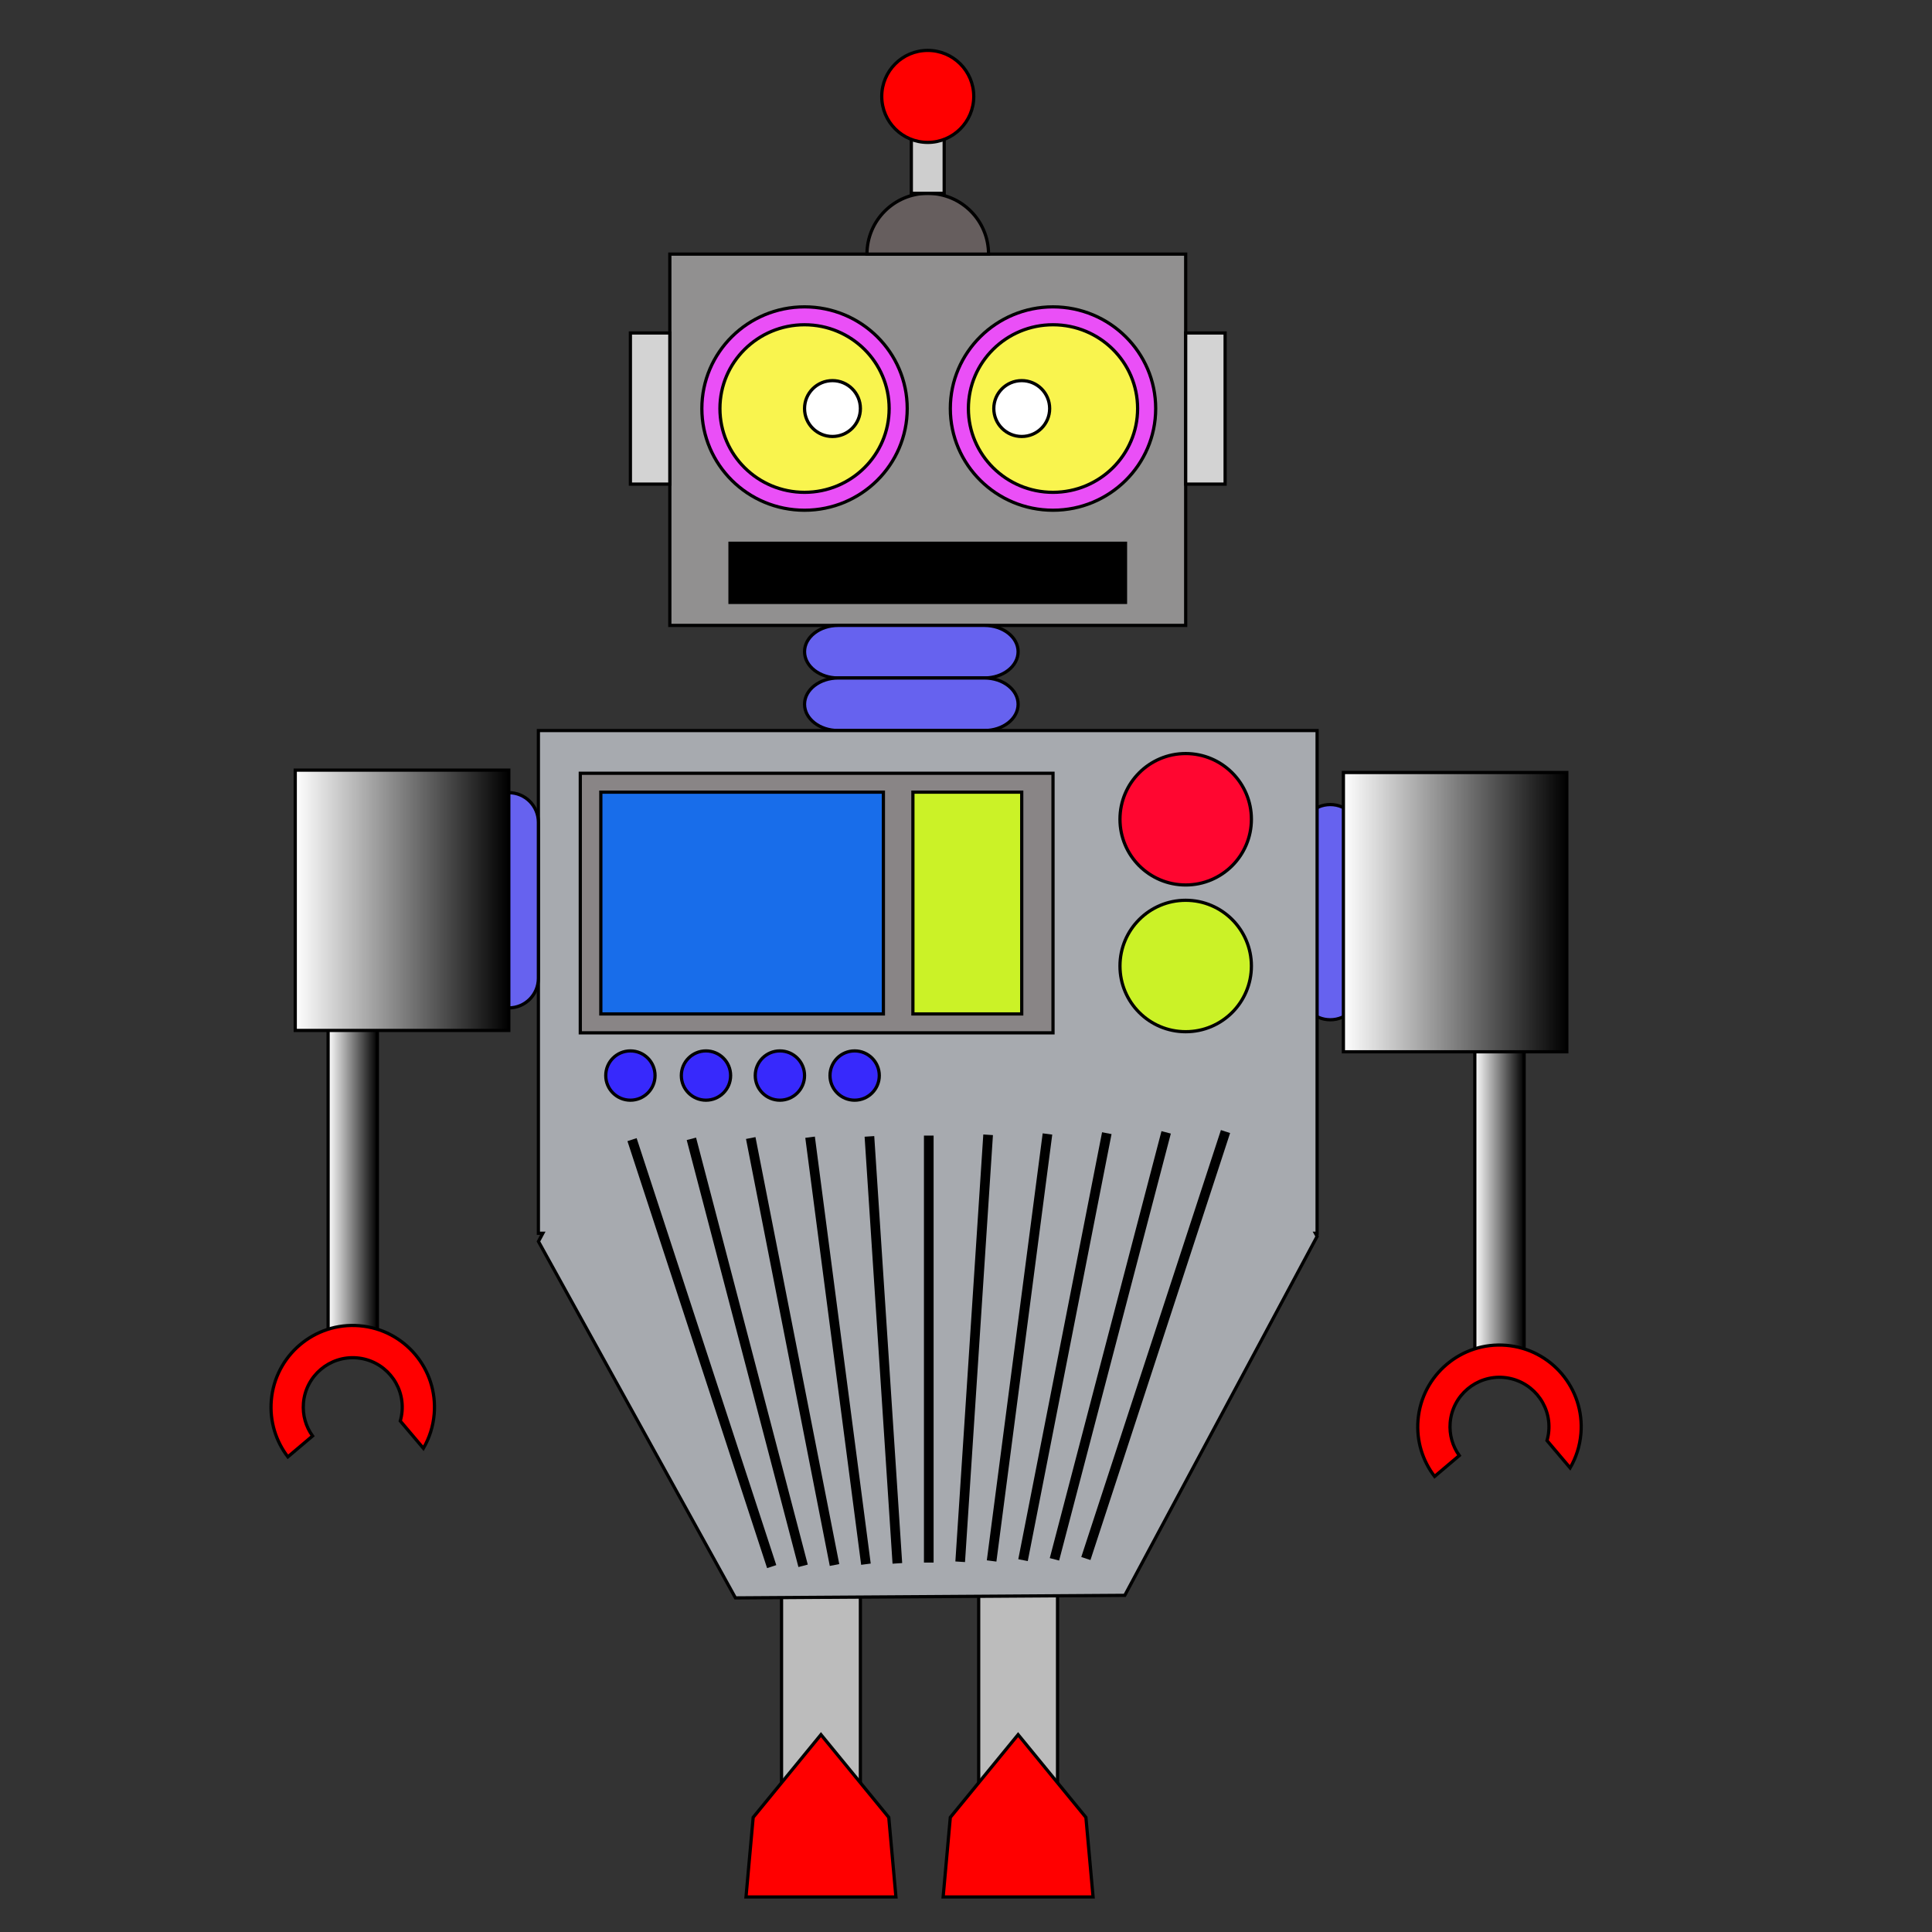 <?xml version="1.0"?>
<!-- Generator: Adobe Illustrator 14.0.0, SVG Export Plug-In . SVG Version: 6.00 Build 43363)  -->
<svg
    xmlns="http://www.w3.org/2000/svg"
    xmlns:xlink="http://www.w3.org/1999/xlink"
    xmlns:svg="http://www.w3.org/2000/svg"
    xmlns:inkscape="http://www.inkscape.org/namespaces/inkscape"
    xmlns:sodipodi="http://sodipodi.sourceforge.net/DTD/sodipodi-0.dtd"
    xmlns:ns1="http://sozi.baierouge.fr"
    xmlns:dc="http://purl.org/dc/elements/1.1/"
    xmlns:cc="http://web.resource.org/cc/"
    xmlns:rdf="http://www.w3.org/1999/02/22-rdf-syntax-ns#"
    version="1.1"
    id="Layer_1"
    x="0px"
    y="0px"
    viewBox="0 0 600 600"
    enable-background="new 0 0 600 600"
    xml:space="preserve"
  >
<rect x="0" y="0" width="600" height="600" fill="#333333" stroke="none"/>
<rect
      x="303.938"
      y="484.014"
      fill="#BCBCBC"
      stroke="#000000"
      width="24.489"
      height="86.735"
  />
<rect
      x="242.714"
      y="484.014"
      fill="#BCBCBC"
      stroke="#000000"
      width="24.49"
      height="86.735"
  />
<path
      fill="#6662EF"
      stroke="#000000"
      d="M422.309,307.514c0,5.072-4.112,9.184-9.184,9.184l0,0c-5.071,0-9.184-4.111-9.184-9.184  v-48.469c0-5.072,4.112-9.184,9.184-9.184l0,0c5.071,0,9.184,4.111,9.184,9.184V307.514z"
  />
<rect
      x="208.021"
      y="78.918"
      fill="#919090"
      stroke="#000000"
      width="160.204"
      height="115.306"
  />
<path
      fill="#665E5E"
      stroke="#000000"
      d="M288.123,60.042c-10.426,0-18.877,8.451-18.877,18.877H307  C307,68.493,298.55,60.042,288.123,60.042z"
  />
<rect
      x="283.021"
      y="36.572"
      fill="#CECECE"
      stroke="#000000"
      width="10.204"
      height="23.469"
  />
<circle
      fill="#FF0000"
      stroke="#000000"
      cx="288.122"
      cy="29.939"
      r="14.286"
  />
<rect
      x="368.225"
      y="103.408"
      fill="#D3D3D3"
      stroke="#000000"
      width="12.246"
      height="46.938"
  />
<rect
      x="195.775"
      y="103.408"
      fill="#D3D3D3"
      stroke="#000000"
      width="12.246"
      height="46.939"
  />
<rect
      x="226.709"
      y="168.714"
      stroke="#000000"
      width="122.827"
      height="18.367"
  />
<path
      fill="#6662EF"
      stroke="#000000"
      d="M316.184,202.388c0,4.508-4.683,8.163-10.459,8.163h-45.408  c-5.776,0-10.459-3.655-10.459-8.163l0,0c0-4.508,4.683-8.163,10.459-8.163h45.408C311.501,194.225,316.184,197.879,316.184,202.388  L316.184,202.388z"
  />
<path
      fill="#6662EF"
      stroke="#000000"
      d="M316.184,218.714c0,4.509-4.683,8.163-10.459,8.163h-45.408  c-5.776,0-10.459-3.654-10.459-8.163l0,0c0-4.508,4.683-8.163,10.459-8.163h45.408C311.501,210.551,316.184,214.206,316.184,218.714  L316.184,218.714z"
  />
<polygon
      fill="#A7AAAF"
      stroke="#000000"
      points="408.508,382.998 409.037,382.998 409.037,226.877 167.2,226.877 167.2,382.998   168.581,382.998 167.217,385.545 228.398,496.24 349.313,495.449 409.043,383.967 "
  />
<rect
      x="180.215"
      y="240.143"
      fill="#898586"
      stroke="#000000"
      width="146.806"
      height="80.612"
  />
<rect
      x="186.592"
      y="246.01"
      fill="#186DEA"
      stroke="#000000"
      width="87.755"
      height="68.876"
  />
<rect
      x="283.511"
      y="246.01"
      fill="#CBF227"
      stroke="#000000"
      width="33.797"
      height="68.876"
  />
<circle
      fill="#FF0630"
      stroke="#000000"
      cx="368.225"
      cy="254.429"
      r="20.408"
  />
<circle
      fill="#CBF227"
      stroke="#000000"
      cx="368.225"
      cy="300"
      r="20.408"
  />
<circle
      fill="#3729FC"
      stroke="#000000"
      cx="195.775"
      cy="334.021"
      r="7.653"
  />
<circle
      fill="#3729FC"
      stroke="#000000"
      cx="219.246"
      cy="334.021"
      r="7.653"
  />
<circle
      fill="#3729FC"
      stroke="#000000"
      cx="242.205"
      cy="334.021"
      r="7.653"
  />
<circle
      fill="#3729FC"
      stroke="#000000"
      cx="265.418"
      cy="334.021"
      r="7.653"
  />
<ellipse
      fill="#EA4FF7"
      stroke="#000000"
      cx="249.857"
      cy="126.877"
      rx="31.888"
      ry="31.579"
  />
<ellipse
      fill="#F9F44E"
      stroke="#000000"
      cx="249.857"
      cy="126.877"
      rx="26.276"
      ry="26.021"
  />
<circle
      fill="#FFFFFF"
      stroke="#000000"
      cx="258.531"
      cy="126.878"
      r="8.673"
  />
<ellipse
      fill="#EA4FF7"
      stroke="#000000"
      cx="327.021"
      cy="126.877"
      rx="31.888"
      ry="31.578"
  />
<ellipse
      fill="#F9F44E"
      stroke="#000000"
      cx="327.02"
      cy="126.877"
      rx="26.276"
      ry="26.021"
  />
<circle
      fill="#FFFFFF"
      stroke="#000000"
      cx="317.308"
      cy="126.878"
      r="8.673"
  />
<linearGradient
      id="SVGID_1_"
      gradientUnits="userSpaceOnUse"
      x1="101.897"
      y1="353.918"
      x2="117.203"
      y2="353.918"
    >
	<stop
        offset="0"
        style="stop-color:#FFFFFF"
    />
	<stop
        offset="1"
        style="stop-color:#000000"
    />
</linearGradient
  >
<rect
      x="101.897"
      y="288.867"
      fill="url(#SVGID_1_)"
      stroke="#000000"
      width="15.306"
      height="130.103"
  />
<path
      fill="#6662EF"
      stroke="#000000"
      d="M167.2,303.826c0,5.072-4.112,9.184-9.184,9.184l0,0c-5.072,0-9.184-4.111-9.184-9.184  v-48.469c0-5.072,4.112-9.184,9.184-9.184l0,0c5.072,0,9.184,4.112,9.184,9.184V303.826z"
  />
<linearGradient
      id="SVGID_2_"
      gradientUnits="userSpaceOnUse"
      x1="91.69"
      y1="279.591"
      x2="158.017"
      y2="279.591"
    >
	<stop
        offset="0"
        style="stop-color:#FFFFFF"
    />
	<stop
        offset="1"
        style="stop-color:#000000"
    />
</linearGradient
  >
<rect
      x="91.69"
      y="239.17"
      fill="url(#SVGID_2_)"
      stroke="#000000"
      width="66.326"
      height="80.841"
  />
<linearGradient
      id="SVGID_3_"
      gradientUnits="userSpaceOnUse"
      x1="458.022"
      y1="359.81"
      x2="473.329"
      y2="359.81"
    >
	<stop
        offset="0"
        style="stop-color:#FFFFFF"
    />
	<stop
        offset="1"
        style="stop-color:#000000"
    />
</linearGradient
  >
<rect
      x="458.022"
      y="294.759"
      fill="url(#SVGID_3_)"
      stroke="#000000"
      width="15.307"
      height="130.102"
  />
<linearGradient
      id="SVGID_4_"
      gradientUnits="userSpaceOnUse"
      x1="417.207"
      y1="283.279"
      x2="486.593"
      y2="283.279"
    >
	<stop
        offset="0"
        style="stop-color:#FFFFFF"
    />
	<stop
        offset="1"
        style="stop-color:#000000"
    />
</linearGradient
  >
<rect
      x="417.207"
      y="239.912"
      fill="url(#SVGID_4_)"
      stroke="#000000"
      width="69.386"
      height="86.734"
  />
<g
    >
	<line
        fill="none"
        stroke="#000000"
        stroke-width="3"
        x1="196.286"
        y1="353.926"
        x2="239.653"
        y2="486.527"
    />
	<line
        fill="none"
        stroke="#000000"
        stroke-width="3"
        x1="214.716"
        y1="353.675"
        x2="249.41"
        y2="486.276"
    />
	<line
        fill="none"
        stroke="#000000"
        stroke-width="3"
        x1="233.147"
        y1="353.423"
        x2="259.167"
        y2="486.024"
    />
	<line
        fill="none"
        stroke="#000000"
        stroke-width="3"
        x1="251.578"
        y1="353.172"
        x2="268.925"
        y2="485.773"
    />
	<line
        fill="none"
        stroke="#000000"
        stroke-width="3"
        x1="270.008"
        y1="352.92"
        x2="278.682"
        y2="485.521"
    />
	<line
        fill="none"
        stroke="#000000"
        stroke-width="3"
        x1="288.439"
        y1="352.669"
        x2="288.439"
        y2="485.271"
    />
	<line
        fill="none"
        stroke="#000000"
        stroke-width="3"
        x1="306.87"
        y1="352.418"
        x2="298.196"
        y2="485.02"
    />
	<line
        fill="none"
        stroke="#000000"
        stroke-width="3"
        x1="325.301"
        y1="352.166"
        x2="307.954"
        y2="484.768"
    />
	<line
        fill="none"
        stroke="#000000"
        stroke-width="3"
        x1="343.731"
        y1="351.915"
        x2="317.711"
        y2="484.517"
    />
	<line
        fill="none"
        stroke="#000000"
        stroke-width="3"
        x1="362.162"
        y1="351.663"
        x2="327.469"
        y2="484.265"
    />
	<line
        fill="none"
        stroke="#000000"
        stroke-width="3"
        x1="380.593"
        y1="351.412"
        x2="337.226"
        y2="484.014"
    />
</g
  >
<path
      fill="#FF0000"
      stroke="#000000"
      d="M97.066,445.955c-2.053-2.862-3.144-6.435-2.829-10.219  c0.704-8.457,8.131-14.742,16.588-14.037c8.457,0.704,14.742,8.131,14.038,16.588c-0.086,1.041-0.277,2.046-0.556,3.012l7.181,8.485  c1.844-3.161,3.032-6.773,3.355-10.664c1.164-13.971-9.217-26.238-23.186-27.401s-26.238,9.217-27.401,23.188  c-0.545,6.541,1.442,12.707,5.142,17.537L97.066,445.955z"
  />
<path
      fill="#FF0000"
      stroke="#000000"
      d="M453.192,452.038c-2.053-2.862-3.145-6.435-2.828-10.219  c0.703-8.457,8.131-14.742,16.588-14.037c8.457,0.704,14.742,8.131,14.037,16.588c-0.086,1.041-0.276,2.046-0.556,3.012l7.181,8.485  c1.844-3.161,3.031-6.773,3.355-10.664c1.164-13.971-9.217-26.238-23.186-27.401c-13.97-1.163-26.238,9.217-27.402,23.188  c-0.545,6.541,1.442,12.707,5.143,17.537L453.192,452.038z"
  />
<polygon
      fill="#FF0000"
      stroke="#000000"
      points="278.242,589.12 276.016,564.402 254.959,538.708 233.903,564.402 231.676,589.12   "
  />
<polygon
      fill="#FF0000"
      stroke="#000000"
      points="339.466,589.12 337.239,564.402 316.183,538.708 295.126,564.402 292.899,589.12   "
  />
</svg
>
